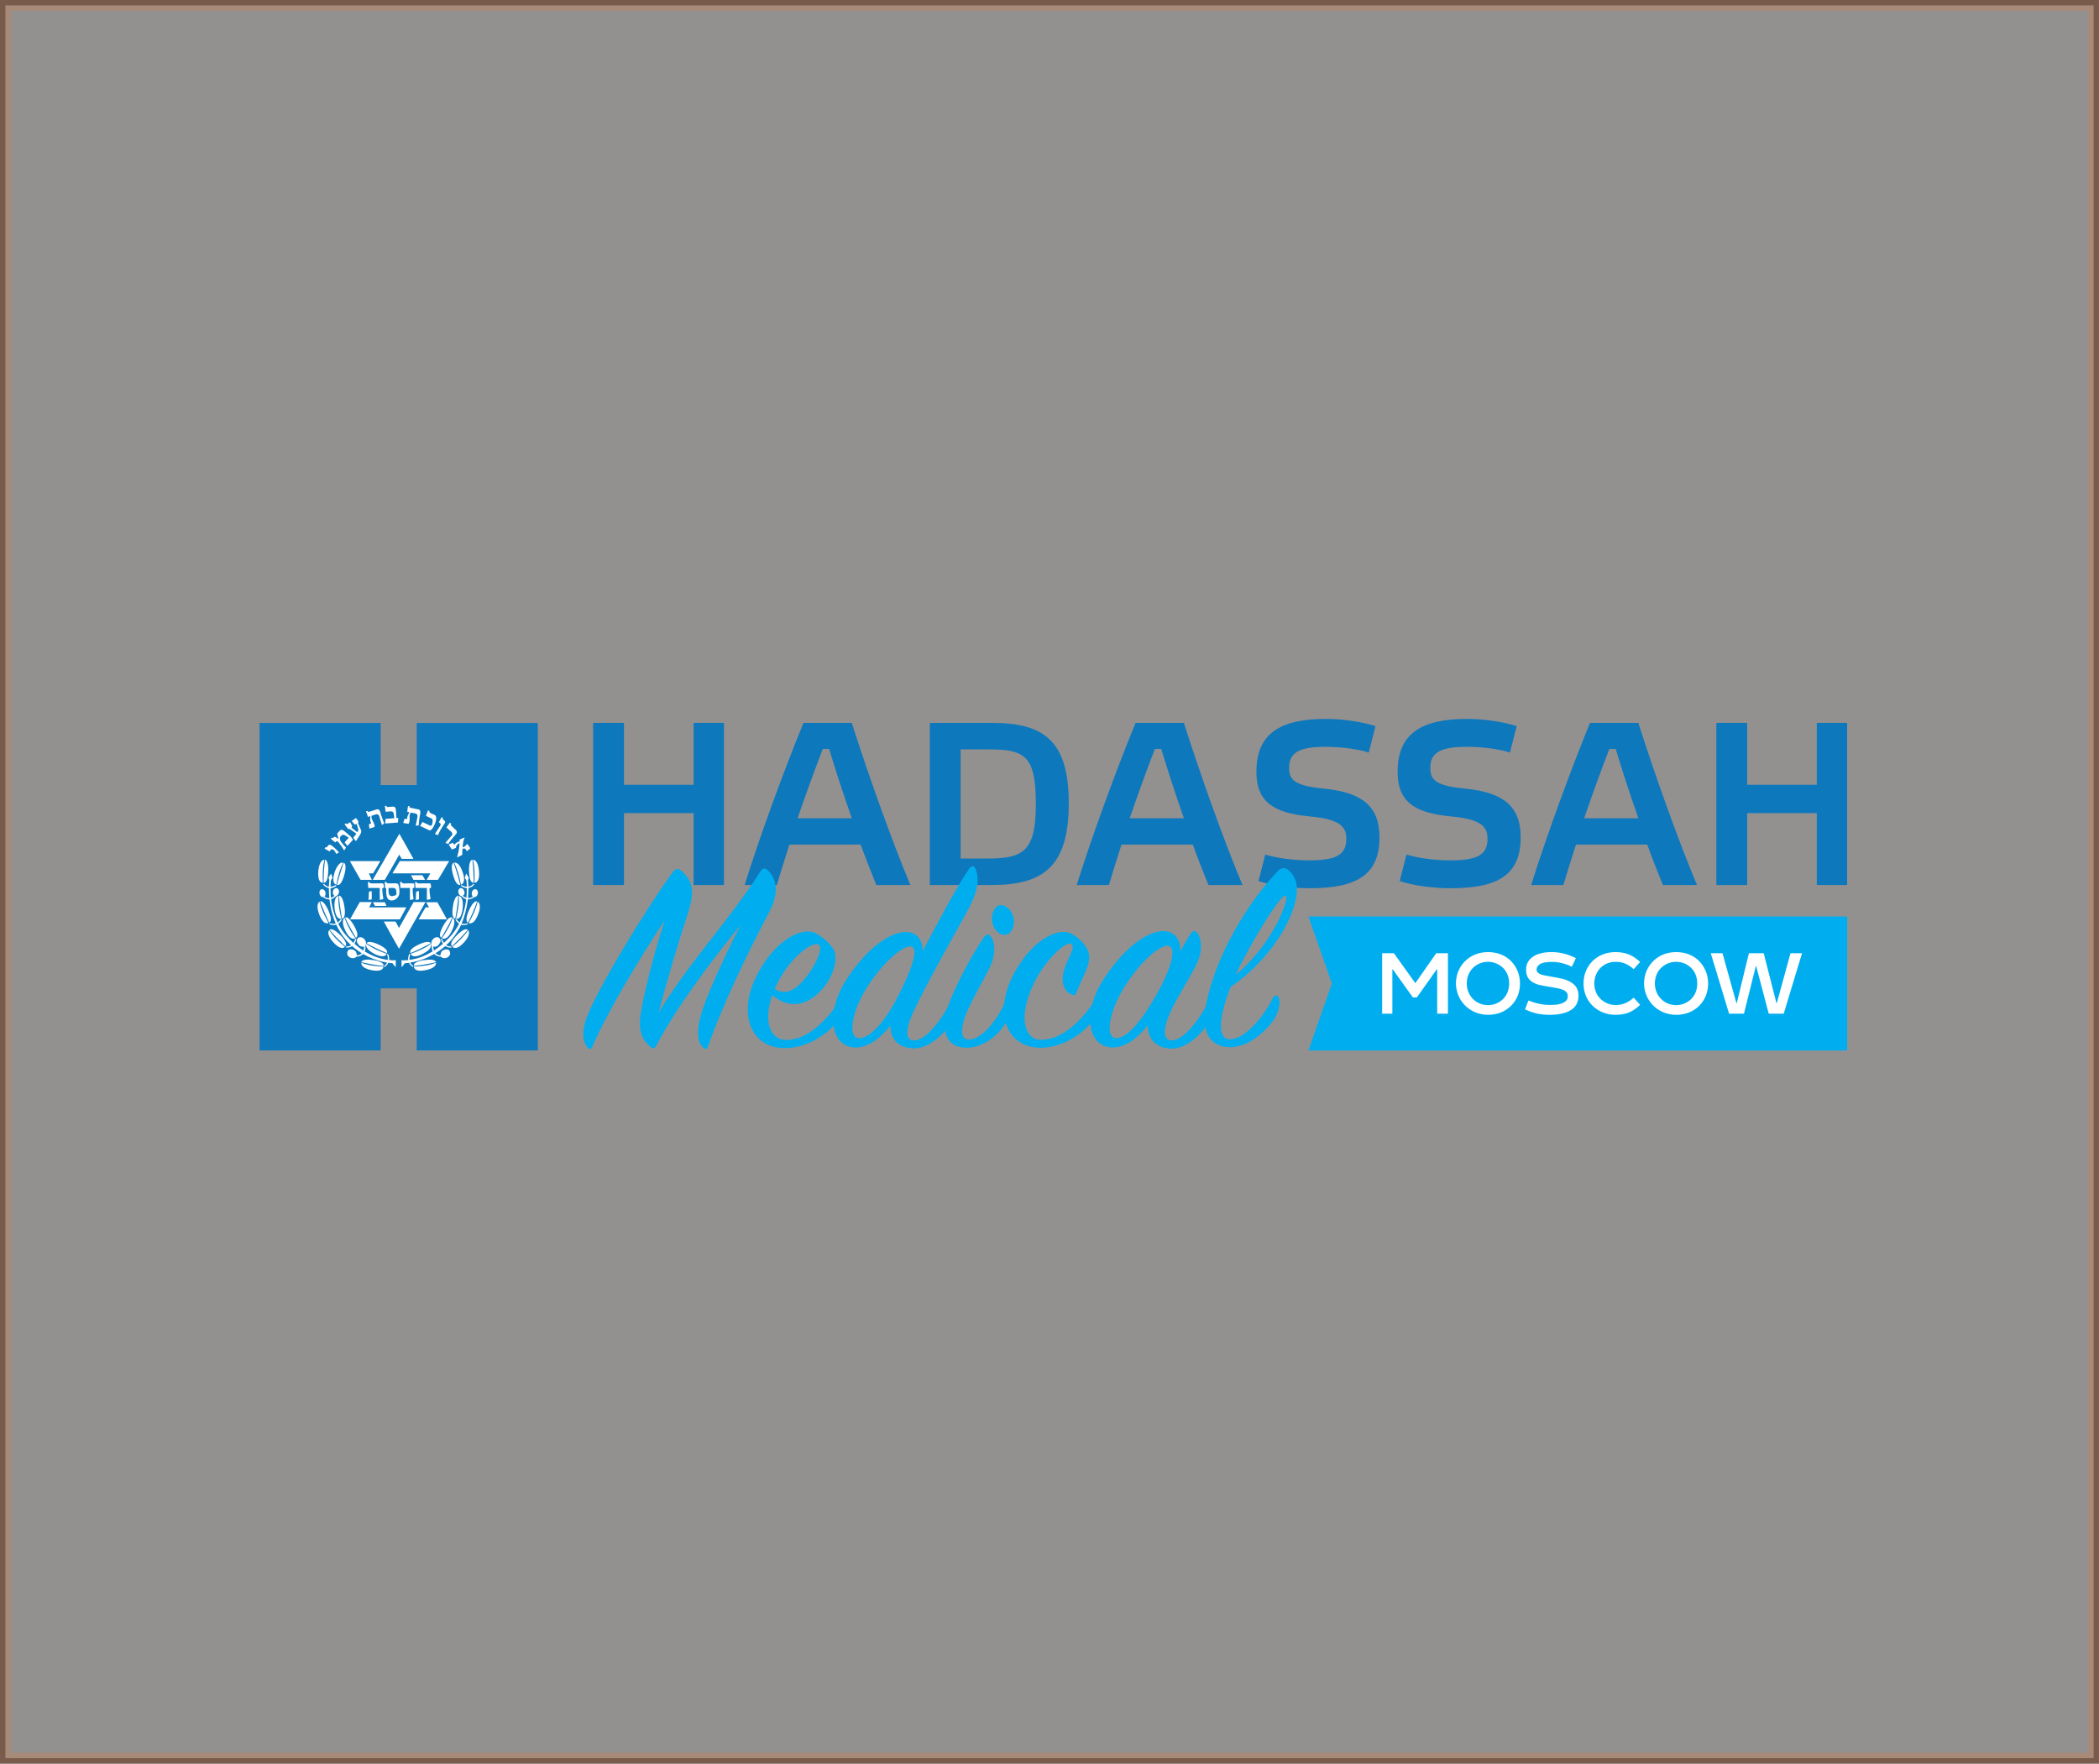 <svg xmlns="http://www.w3.org/2000/svg" width="194" height="163" viewBox="0 0 194 163" fill="none"><rect x="0" y="0" width="194" height="163" fill="#333333" stroke="none"/><rect opacity="0.5" x="0.5" y="0.5" width="193" height="162" fill="#F5F1EE" stroke="#BE8563"></rect><path d="M57.672 81.799H54.823V66.812H57.672V72.533H64.105V66.812H66.911V81.799H64.105V75.154H57.672V81.799Z" fill="#0E78BC"></path><path d="M79.547 78.058H72.962C72.531 79.391 72.143 80.659 71.798 81.799H68.818C70.221 77.326 72.423 71.285 74.258 66.812H78.727C80.259 71.629 82.461 77.799 84.144 81.799H80.993C80.561 80.723 80.043 79.434 79.547 78.058ZM76.05 69.22C75.294 71.157 74.496 73.37 73.719 75.627H78.727C77.949 73.412 77.215 71.157 76.632 69.22H76.05Z" fill="#0E78BC"></path><path d="M91.678 66.812C96.45 66.812 98.781 68.426 98.781 74.251C98.781 80.057 96.45 81.799 91.678 81.799H85.938V66.812H91.678ZM91.399 69.263H88.787V79.347H91.399C94.723 79.347 95.737 78.51 95.737 74.273C95.737 69.866 94.723 69.263 91.399 69.263Z" fill="#0E78BC"></path><path d="M110.242 78.058H103.657C103.225 79.391 102.838 80.659 102.492 81.799H99.513C100.916 77.326 103.118 71.285 104.953 66.812H109.421C110.953 71.629 113.155 77.799 114.84 81.799H111.688C111.256 80.723 110.738 79.434 110.242 78.058ZM106.744 69.22C105.988 71.157 105.191 73.37 104.413 75.627H109.421C108.644 73.412 107.911 71.157 107.327 69.22H106.744Z" fill="#0E78BC"></path><path d="M126.507 69.562C125.664 69.261 124.045 69.025 122.534 69.025C120.138 69.025 119.146 69.52 119.146 70.981C119.146 72.122 119.707 72.638 122.448 72.895C125.944 73.261 127.499 74.551 127.499 77.389C127.499 80.915 125.34 82.097 121.002 82.097C119.339 82.097 117.526 81.84 116.317 81.431L116.944 78.981C117.893 79.281 119.49 79.518 120.959 79.518C123.355 79.518 124.433 79.088 124.433 77.539C124.433 76.421 123.894 75.711 121.002 75.454C117.677 75.131 116.123 74.099 116.123 71.326C116.123 67.799 118.325 66.445 122.534 66.445C124.175 66.445 125.944 66.725 127.132 67.112L126.507 69.562Z" fill="#0E78BC"></path><path d="M139.556 69.562C138.713 69.261 137.095 69.025 135.583 69.025C133.187 69.025 132.195 69.52 132.195 70.981C132.195 72.122 132.756 72.638 135.497 72.895C138.995 73.261 140.548 74.551 140.548 77.389C140.548 80.915 138.391 82.097 134.051 82.097C132.39 82.097 130.577 81.84 129.367 81.431L129.993 78.981C130.942 79.281 132.541 79.518 134.008 79.518C136.404 79.518 137.484 79.088 137.484 77.539C137.484 76.421 136.943 75.711 134.051 75.454C130.727 75.131 129.174 74.099 129.174 71.326C129.174 67.799 131.374 66.445 135.583 66.445C137.224 66.445 138.995 66.725 140.181 67.112L139.556 69.562Z" fill="#0E78BC"></path><path d="M152.246 78.058H145.661C145.229 79.391 144.842 80.659 144.496 81.799H141.517C142.92 77.326 145.122 71.285 146.956 66.812H151.425C152.957 71.629 155.159 77.799 156.844 81.799H153.692C153.26 80.723 152.742 79.434 152.246 78.058ZM148.748 69.22C147.992 71.157 147.195 73.37 146.417 75.627H151.425C150.648 73.412 149.915 71.157 149.331 69.22H148.748Z" fill="#0E78BC"></path><path d="M161.485 81.799H158.635V66.812H161.485V72.533H167.916V66.812H170.722V81.799H167.916V75.154H161.485V81.799Z" fill="#0E78BC"></path><path d="M120.93 84.705L123.097 90.9L120.93 97.094H170.724V84.705H120.93Z" fill="#00AEEF"></path><path d="M38.515 66.819V72.558H35.184V66.819H23.989V97.088H35.184V91.351H38.515V97.088H49.709V66.819H38.515Z" fill="#0E78BC"></path><path d="M44.27 80.496C44.231 80.095 44.135 79.743 43.952 79.566C43.893 79.512 43.798 79.461 43.716 79.461C43.71 79.461 43.71 79.481 43.716 79.482C43.874 80.07 43.882 80.889 43.849 81.6C44.27 81.547 44.318 81.002 44.27 80.496ZM43.777 81.6C43.777 80.923 43.749 80.196 43.674 79.573C43.672 79.533 43.676 79.469 43.64 79.461C43.587 79.474 43.529 79.532 43.499 79.573C43.384 79.753 43.347 80.089 43.349 80.387C43.351 80.754 43.39 81.176 43.514 81.415C43.572 81.516 43.663 81.603 43.777 81.6ZM43.451 78.39C43.451 78.326 43.365 78.251 43.326 78.195C43.278 78.124 43.245 78.063 43.203 78.001C43.049 78.091 42.967 78.296 42.762 78.307C42.776 77.958 42.831 77.65 42.949 77.406H42.935C42.785 77.472 42.629 77.533 42.477 77.599V77.778C42.24 77.803 42.118 77.948 41.978 78.075C41.938 78.014 41.893 77.956 41.855 77.889C41.724 77.945 41.602 78.006 41.471 78.06C41.56 78.223 41.674 78.359 41.77 78.515C41.902 78.469 42.019 78.406 42.152 78.36C42.128 78.264 42.165 78.21 42.218 78.136C42.283 78.044 42.366 77.954 42.477 77.935C42.456 78.427 42.35 78.836 42.247 79.246C42.411 79.174 42.563 79.088 42.725 79.013C42.714 78.825 42.723 78.602 42.755 78.433C42.839 78.439 42.904 78.424 42.987 78.426C43.049 78.503 43.096 78.596 43.158 78.671C43.209 78.629 43.251 78.589 43.312 78.538C43.36 78.498 43.451 78.457 43.451 78.39ZM42.087 77.167C42.15 77.096 42.206 77.046 42.218 76.943C42.235 76.755 42.121 76.701 42.03 76.615C41.943 76.536 41.873 76.46 41.784 76.377C41.696 76.297 41.622 76.247 41.696 76.133C41.649 76.109 41.632 76.058 41.578 76.041C41.481 76.193 41.362 76.325 41.26 76.475C41.34 76.534 41.421 76.623 41.508 76.704C41.608 76.798 41.734 76.875 41.784 76.982C41.864 77.159 41.714 77.267 41.632 77.36C41.471 77.539 41.314 77.734 41.172 77.897C41.259 77.933 41.339 77.971 41.421 78.011C41.608 77.709 41.857 77.427 42.087 77.167ZM41.13 76.035C41.143 75.99 41.145 75.934 41.13 75.9C41.085 75.801 40.847 75.787 40.942 75.603C40.897 75.582 40.867 75.543 40.819 75.529C40.733 75.685 40.639 75.835 40.556 75.998C40.658 76.069 40.773 76.133 40.71 76.287C40.684 76.353 40.622 76.412 40.579 76.481C40.454 76.676 40.305 76.908 40.195 77.078C40.293 77.112 40.381 77.159 40.483 77.188C40.599 76.878 40.783 76.575 40.957 76.308C41.017 76.216 41.102 76.125 41.13 76.035ZM40.123 76.302C40.229 76.079 40.392 75.7 40.275 75.415C40.239 75.328 40.083 75.287 39.975 75.236C39.938 75.217 39.879 75.189 39.825 75.163C39.724 75.114 39.66 75.084 39.688 74.955C39.64 74.939 39.606 74.911 39.557 74.896C39.497 75.069 39.428 75.234 39.369 75.407C39.516 75.481 39.646 75.537 39.796 75.608C39.841 75.631 39.909 75.656 39.934 75.684C40.024 75.782 39.984 76.086 39.927 76.214C39.901 76.267 39.858 76.325 39.802 76.325C39.753 76.326 39.671 76.272 39.615 76.244C39.416 76.147 39.234 76.061 39.049 75.975C38.973 76.092 38.895 76.209 38.825 76.333C39.127 76.476 39.423 76.623 39.732 76.765C39.913 76.691 40.023 76.511 40.123 76.302ZM38.803 75.387C38.817 75.285 38.847 75.186 38.854 75.095C38.864 74.974 38.803 74.865 38.737 74.827C38.687 74.8 38.599 74.797 38.527 74.782C38.364 74.751 38.263 74.725 38.108 74.693C37.967 74.665 37.841 74.68 37.844 74.513C37.799 74.512 37.763 74.494 37.718 74.492C37.674 74.657 37.666 74.853 37.643 75.036C37.713 75.051 37.788 75.059 37.851 75.082C37.751 75.257 37.63 75.413 37.628 75.692C37.551 75.687 37.467 75.689 37.395 75.677C37.358 75.809 37.302 75.921 37.267 76.058C37.431 76.081 37.578 76.124 37.746 76.147C37.863 76.028 37.869 75.771 37.859 75.535C37.859 75.481 37.849 75.43 37.851 75.379C37.863 75.301 37.896 75.234 37.925 75.183C37.946 75.155 37.97 75.124 37.99 75.103C38.232 75.179 38.584 75.127 38.592 75.423C38.594 75.486 38.569 75.573 38.555 75.646C38.513 75.871 38.458 76.101 38.426 76.318C38.513 76.305 38.599 76.292 38.694 76.287C38.708 75.982 38.758 75.665 38.803 75.387ZM38.214 79.38C37.799 78.617 37.345 77.831 36.911 77.063C36.092 78.482 35.269 79.893 34.452 81.318H35.569C35.995 80.6 36.407 79.853 36.817 79.133C36.843 79.087 36.87 79.032 36.911 78.991C36.954 79.095 37.021 79.194 37.071 79.283C37.088 79.317 37.093 79.36 37.128 79.38H38.214ZM36.787 76.018C36.789 75.871 36.808 75.741 36.808 75.595C36.756 75.598 36.679 75.613 36.635 75.603C36.628 75.445 36.617 75.265 36.605 75.087C36.594 74.916 36.599 74.739 36.521 74.634C36.433 74.523 36.291 74.555 36.097 74.566C35.99 74.573 35.874 74.603 35.803 74.588C35.738 74.578 35.734 74.509 35.7 74.477C35.647 74.474 35.614 74.482 35.569 74.484C35.591 74.669 35.618 74.848 35.642 75.028C35.738 75.026 35.833 75.013 35.925 75.005C36.012 75 36.136 74.977 36.214 74.992C36.436 75.031 36.398 75.4 36.447 75.624C36.173 75.642 35.901 75.659 35.635 75.684C35.618 75.822 35.614 75.972 35.599 76.109C35.995 76.081 36.398 76.058 36.787 76.018ZM35.302 76.249C35.368 76.191 35.457 76.158 35.511 76.086C35.379 75.801 35.288 75.504 35.184 75.192C35.154 75.099 35.127 74.963 35.077 74.896C35.032 74.832 34.925 74.781 34.858 74.797C34.694 74.84 34.458 74.919 34.271 74.977C34.205 75 34.119 75.043 34.067 75.036C34.014 75.031 33.993 74.98 33.951 74.949C33.908 74.957 33.875 74.975 33.83 74.983C33.88 75.165 33.96 75.32 34.009 75.499C34.086 75.486 34.168 75.441 34.23 75.438C34.196 75.677 34.208 75.947 34.314 76.086C34.274 76.097 34.243 76.122 34.206 76.138C34.168 76.158 34.123 76.162 34.097 76.198C34.108 76.33 34.132 76.443 34.14 76.578C34.224 76.569 34.307 76.528 34.387 76.504C34.469 76.48 34.561 76.472 34.62 76.412C34.65 76.26 34.587 76.138 34.532 76.026C34.443 75.835 34.297 75.69 34.344 75.392C34.415 75.38 34.486 75.351 34.564 75.326C34.636 75.303 34.718 75.267 34.788 75.259C35.022 75.234 35.055 75.44 35.105 75.608C35.167 75.819 35.23 76.068 35.302 76.249ZM33.177 77.309C33.252 77.195 33.407 76.986 33.387 76.801C33.379 76.745 33.344 76.667 33.319 76.608C33.245 76.419 33.155 76.246 33.081 76.063C33.093 76.018 33.134 75.995 33.134 75.952C33.129 75.931 33.099 75.89 33.081 75.862C33.056 75.824 33.041 75.799 33.025 75.774C33.007 75.748 32.914 75.596 32.873 75.624C32.748 75.708 32.613 75.801 32.502 75.886C32.542 75.923 32.587 75.982 32.643 76.041C32.672 76.078 32.748 76.19 32.787 76.198C32.84 76.209 32.89 76.162 32.959 76.162C32.985 76.231 33.017 76.318 33.047 76.412C33.075 76.504 33.119 76.61 33.119 76.689C33.118 76.775 33.067 76.854 33.017 76.915C32.925 76.847 32.84 76.77 32.749 76.697C32.66 76.628 32.557 76.567 32.481 76.483C32.51 76.437 32.539 76.392 32.559 76.341C32.532 76.285 32.496 76.236 32.459 76.168C32.428 76.114 32.404 76.018 32.342 76.01C32.254 76.003 32.162 76.167 32.06 76.162C32.022 76.158 31.998 76.13 31.959 76.102C31.922 76.13 31.887 76.153 31.849 76.176C31.951 76.333 32.065 76.481 32.183 76.623C32.214 76.608 32.272 76.62 32.307 76.608C32.517 76.755 32.731 76.898 32.937 77.048C32.854 77.183 32.75 77.297 32.656 77.421C32.74 77.526 32.804 77.65 32.9 77.742C32.997 77.602 33.075 77.464 33.177 77.309ZM32.03 76.989C31.898 76.875 31.782 76.755 31.625 76.704C31.498 76.664 31.397 76.78 31.328 76.854C31.265 76.921 31.203 76.996 31.16 77.055C31.199 77.213 31.264 77.389 31.277 77.548C31.222 77.516 31.174 77.475 31.117 77.436C31.068 77.397 31.005 77.337 30.944 77.338C30.849 77.343 30.786 77.523 30.669 77.412C30.646 77.457 30.601 77.478 30.581 77.526C30.709 77.643 30.854 77.745 30.988 77.861C31.051 77.829 31.064 77.754 31.139 77.749C31.217 77.742 31.238 77.793 31.283 77.846C31.468 78.065 31.683 78.378 31.814 78.606C31.863 78.515 31.922 78.434 31.981 78.35C31.887 78.25 31.792 78.139 31.697 78.024C31.605 77.91 31.486 77.795 31.445 77.658C31.415 77.574 31.402 77.434 31.445 77.351C31.457 77.328 31.491 77.3 31.524 77.264C31.586 77.192 31.619 77.141 31.757 77.159C31.86 77.174 32.026 77.29 32.12 77.351C32.155 77.379 32.224 77.416 32.224 77.436C32.227 77.444 32.153 77.516 32.133 77.539C32.03 77.655 31.938 77.75 31.856 77.861C31.936 77.971 32.034 78.065 32.112 78.18C32.297 77.999 32.461 77.793 32.633 77.599C32.555 77.526 32.486 77.391 32.4 77.3C32.378 77.276 32.342 77.254 32.307 77.228C32.214 77.147 32.12 77.063 32.03 76.989ZM30.734 78.21C30.656 78.156 30.567 78.08 30.482 78.075C30.258 78.062 30.303 78.391 30.073 78.307C30.056 78.355 30.019 78.383 30.002 78.433C30.158 78.518 30.308 78.611 30.465 78.695C30.505 78.642 30.538 78.586 30.573 78.53C30.633 78.493 30.715 78.493 30.768 78.515C30.914 78.578 31.016 78.787 31.075 78.925C31.153 78.869 31.256 78.84 31.328 78.777C31.16 78.612 30.945 78.36 30.734 78.21ZM29.958 79.573C29.966 79.538 29.992 79.481 29.964 79.461C29.902 79.469 29.85 79.486 29.797 79.522C29.515 79.721 29.382 80.389 29.415 80.937C29.433 81.264 29.549 81.579 29.85 81.6C29.799 80.905 29.827 80.128 29.958 79.573ZM29.536 83.337C29.277 83.497 29.331 83.96 29.423 84.268C29.461 84.401 29.508 84.541 29.566 84.67C29.671 84.906 29.827 85.176 30.03 85.288C30.122 85.339 30.288 85.364 30.37 85.303C30.037 84.705 29.718 84.095 29.543 83.337H29.536ZM30.421 85.975C30.239 86.206 30.424 86.567 30.538 86.74C30.698 86.989 30.911 87.226 31.139 87.406C31.328 87.547 31.663 87.735 31.88 87.51C31.759 87.378 31.61 87.284 31.48 87.167C31.087 86.812 30.725 86.43 30.436 85.975H30.421ZM31.931 87.448C32.087 87.254 31.905 86.975 31.785 86.808C31.593 86.547 31.346 86.305 31.096 86.115C30.94 85.997 30.698 85.819 30.465 85.913C30.471 85.959 30.509 85.993 30.538 86.026C30.853 86.399 31.197 86.756 31.545 87.083C31.675 87.206 31.785 87.347 31.931 87.448ZM29.61 83.299C29.6 83.302 29.594 83.311 29.599 83.319C29.652 83.493 29.723 83.66 29.792 83.828C29.972 84.281 30.17 84.738 30.37 85.153C30.389 85.193 30.403 85.239 30.436 85.265C30.684 85.13 30.558 84.703 30.472 84.461C30.356 84.135 30.234 83.853 30.044 83.597C29.963 83.485 29.826 83.322 29.696 83.299C29.668 83.294 29.629 83.302 29.61 83.299ZM30.246 81.221C30.3 81.038 30.322 80.815 30.336 80.588C30.346 80.38 30.346 80.138 30.306 79.916C30.273 79.728 30.192 79.474 30.037 79.461C30.029 79.462 30.03 79.474 30.03 79.482C29.966 80.059 29.915 80.715 29.915 81.34C29.915 81.44 29.902 81.532 29.921 81.6C30.116 81.588 30.196 81.402 30.246 81.221ZM32.545 87.442C32.818 87.686 33.123 87.9 33.435 88.106C33.325 88.213 33.177 88.286 32.982 88.306C32.968 88.118 32.927 87.968 32.8 87.867C32.678 87.765 32.408 87.686 32.241 87.783C32.133 87.846 32.065 88.04 32.095 88.195C32.163 88.525 32.688 88.701 32.944 88.424C33.228 88.416 33.412 88.309 33.569 88.174C34.196 88.546 34.929 88.815 35.772 88.97C35.732 89.057 35.679 89.138 35.605 89.2C35.576 89.227 35.532 89.235 35.511 89.265C35.493 89.293 35.483 89.335 35.49 89.37C35.54 89.378 35.583 89.345 35.62 89.317C35.74 89.235 35.829 89.113 35.895 88.984C36.015 89.001 36.134 89.019 36.264 89.021C36.375 89.131 36.438 89.286 36.571 89.37C36.582 89.169 36.582 88.956 36.584 88.747C36.387 88.767 36.155 88.762 35.968 88.731C35.977 88.577 35.958 88.437 35.925 88.32C35.905 88.258 35.887 88.18 35.838 88.151C35.74 88.22 35.818 88.325 35.838 88.456C35.848 88.545 35.848 88.635 35.838 88.722C34.995 88.595 34.314 88.309 33.715 87.935C33.77 87.786 33.787 87.603 33.784 87.398C33.807 87.352 33.824 87.318 33.827 87.271C33.87 86.921 33.597 86.649 33.344 86.623C33.237 86.61 33.155 86.638 33.096 86.689C32.965 86.801 32.947 87.01 33.04 87.167C33.081 87.238 33.195 87.378 33.248 87.421C33.346 87.493 33.543 87.516 33.662 87.5C33.643 87.625 33.629 87.753 33.583 87.851C33.283 87.666 33.011 87.454 32.757 87.226C32.84 87.097 32.925 86.938 32.923 86.75C32.874 86.746 32.854 86.776 32.821 86.793C32.783 86.93 32.736 87.053 32.656 87.144C32.11 86.635 31.61 86.079 31.264 85.371C31.375 85.3 31.471 85.194 31.545 85.085C31.567 85.054 31.609 85.01 31.597 84.962C31.48 84.93 31.441 85.049 31.387 85.108C31.329 85.173 31.265 85.209 31.205 85.26C30.911 84.635 30.698 83.932 30.601 83.105C30.797 83.052 30.932 82.938 31.061 82.814C31.227 82.763 31.337 82.599 31.334 82.398C31.334 82.239 31.238 82.086 31.082 82.084C30.829 82.083 30.681 82.454 30.805 82.679C30.815 82.696 30.914 82.796 30.914 82.8C30.914 82.808 30.863 82.839 30.842 82.851C30.758 82.908 30.676 82.951 30.588 82.979C30.558 82.697 30.546 82.396 30.546 82.084C30.725 82.076 30.871 82.01 30.988 81.943C31.027 81.92 31.086 81.905 31.096 81.854C31.016 81.768 30.924 81.859 30.842 81.891C30.748 81.93 30.651 81.949 30.552 81.949C30.548 81.74 30.573 81.555 30.588 81.363C30.638 81.283 30.69 81.211 30.734 81.124C30.682 81.002 30.656 80.857 30.601 80.738C30.52 80.858 30.436 80.982 30.365 81.115C30.375 81.194 30.431 81.27 30.436 81.363C30.438 81.427 30.421 81.509 30.414 81.585C30.406 81.712 30.406 81.832 30.394 81.949C30.27 81.941 30.196 81.891 30.118 81.837C30.075 81.813 30.045 81.781 30.009 81.748C29.968 81.719 29.923 81.689 29.863 81.714C29.871 81.768 29.915 81.809 29.951 81.846C30.066 81.962 30.216 82.037 30.399 82.076C30.394 82.407 30.416 82.707 30.436 83.007C30.232 83.017 30.102 82.95 29.988 82.869C30.199 82.663 30.069 82.178 29.767 82.182C29.476 82.185 29.458 82.655 29.655 82.836C29.711 82.89 29.792 82.928 29.885 82.912C30.006 83.058 30.216 83.11 30.451 83.134C30.548 83.971 30.75 84.7 31.023 85.356C30.944 85.379 30.882 85.395 30.797 85.392C30.659 85.39 30.507 85.291 30.421 85.371C30.449 85.423 30.526 85.446 30.596 85.468C30.748 85.512 30.937 85.516 31.075 85.46C31.337 86.025 31.664 86.517 32.044 86.951C32.176 87.096 32.32 87.219 32.451 87.366C32.338 87.43 32.214 87.481 32.03 87.47C32.004 87.498 31.958 87.505 31.951 87.552C32.162 87.63 32.402 87.529 32.545 87.442ZM33.394 88.984C33.386 88.984 33.387 88.995 33.387 89.006C33.401 89.191 33.5 89.306 33.631 89.4C33.898 89.591 34.496 89.749 34.939 89.715C35.189 89.697 35.419 89.581 35.439 89.341C34.673 89.311 33.971 89.21 33.394 88.984ZM35.446 89.265C35.475 89.171 35.394 89.07 35.33 89.014C35.121 88.835 34.684 88.756 34.314 88.716C34.172 88.699 34.021 88.676 33.902 88.694C33.703 88.718 33.45 88.736 33.394 88.93C34.011 89.067 34.712 89.209 35.386 89.276C35.401 89.276 35.435 89.288 35.446 89.265ZM35.475 85.176C35.937 86.02 36.402 86.857 36.877 87.686C37.28 86.974 37.689 86.246 38.101 85.527C38.495 84.833 38.907 84.126 39.287 83.433C39.299 83.416 39.337 83.38 39.31 83.373H38.23C37.767 84.163 37.333 84.975 36.877 85.766C36.776 85.563 36.67 85.371 36.562 85.176H35.475ZM41.987 79.725C41.977 79.721 41.962 79.743 41.978 79.744C42.279 80.324 42.468 81.02 42.601 81.77C42.805 81.719 42.893 81.501 42.893 81.264C42.893 80.987 42.8 80.723 42.705 80.468C42.605 80.211 42.495 79.987 42.332 79.85C42.242 79.771 42.128 79.713 41.987 79.725ZM41.905 79.744C41.77 79.825 41.747 80.043 41.76 80.273C41.774 80.504 41.84 80.758 41.912 80.997C41.987 81.236 42.082 81.463 42.182 81.6C42.257 81.705 42.398 81.836 42.538 81.786C42.366 81.069 42.162 80.389 41.919 79.744H41.905ZM41.784 85.98C41.946 85.651 42.136 85.105 41.855 84.835H41.842C41.842 84.828 41.84 84.825 41.834 84.827C41.605 85.557 41.235 86.14 40.847 86.712C41.035 86.834 41.253 86.715 41.377 86.6C41.539 86.448 41.656 86.239 41.784 85.98ZM42.405 82.821C42.452 83.602 42.294 84.293 42.146 84.922C42.326 84.947 42.456 84.847 42.538 84.729C42.692 84.509 42.783 84.031 42.781 83.619C42.781 83.245 42.685 82.874 42.413 82.8C42.405 82.801 42.405 82.813 42.405 82.821ZM42.078 84.909C42.204 84.238 42.316 83.516 42.356 82.785C42.35 82.785 42.346 82.78 42.343 82.777C42.173 82.809 42.065 83.016 42.001 83.187C41.929 83.37 41.895 83.566 41.862 83.775C41.828 83.983 41.798 84.23 41.82 84.446C41.838 84.662 41.893 84.873 42.078 84.909ZM41.674 84.78C41.532 84.802 41.392 84.95 41.297 85.066C41.11 85.288 40.942 85.586 40.819 85.86C40.718 86.079 40.55 86.496 40.783 86.674C40.843 86.613 40.88 86.534 40.919 86.458C41.228 85.919 41.537 85.384 41.792 84.797C41.754 84.779 41.724 84.776 41.674 84.78ZM36.354 80.58C36.322 80.627 36.289 80.675 36.281 80.72H39.774C39.684 80.898 39.568 81.084 39.477 81.249C39.466 81.27 39.429 81.308 39.457 81.318H40.483C40.793 80.827 41.087 80.293 41.383 79.797C41.416 79.743 41.458 79.69 41.487 79.641C41.491 79.636 41.515 79.597 41.494 79.588H36.954C36.753 79.906 36.541 80.262 36.354 80.58ZM35.7 81.519H35.555C35.557 81.682 35.583 81.888 35.589 82.068C35.623 82.08 35.664 82.083 35.693 82.101C35.679 82.566 35.7 82.956 35.918 83.142C36.051 83.256 36.283 83.246 36.461 83.172C36.661 83.088 36.86 82.88 36.904 82.614C36.936 82.406 36.913 82.104 36.867 81.921C36.85 81.854 36.835 81.775 36.801 81.727C36.718 81.603 36.45 81.644 36.223 81.644C36.064 81.644 35.8 81.676 35.734 81.592C35.722 81.574 35.724 81.539 35.7 81.519ZM35.91 82.093C35.909 82.08 35.909 82.071 35.918 82.068C36.126 82.093 36.346 82.028 36.483 82.099C36.656 82.188 36.628 82.414 36.65 82.658C36.601 82.717 36.531 82.767 36.438 82.791C36.35 82.816 36.23 82.839 36.135 82.814C35.889 82.754 35.904 82.419 35.91 82.093ZM35.569 83.388H34.466C34.527 83.508 34.59 83.617 34.656 83.731H35.714C35.675 83.607 35.618 83.505 35.569 83.388ZM34.815 81.644C34.627 81.644 34.231 81.686 34.162 81.592C34.146 81.57 34.153 81.532 34.126 81.519H34.009C33.999 81.694 34.038 81.882 34.038 82.068C34.388 82.075 34.759 82.06 35.1 82.076C35.101 82.442 35.089 82.828 35.105 83.18C35.209 83.147 35.32 83.123 35.431 83.098C35.379 82.791 35.333 82.472 35.33 82.114C35.379 82.078 35.455 82.068 35.49 82.017C35.45 81.916 35.483 81.71 35.401 81.658C35.355 81.63 35.221 81.644 35.119 81.644H34.815ZM35.148 79.588H32.342C32.342 79.597 32.346 79.604 32.35 79.612C32.633 80.11 32.925 80.619 33.205 81.107C33.245 81.178 33.276 81.259 33.336 81.318H34.365C34.282 81.117 34.168 80.909 34.097 80.72H34.481C34.709 80.347 34.936 79.975 35.148 79.588ZM34.062 83.18C34.168 83.171 34.254 83.134 34.358 83.119C34.355 82.864 34.367 82.589 34.35 82.346C34.271 82.374 34.175 82.391 34.097 82.421C34.09 82.678 34.072 82.928 34.062 83.18ZM38.222 81.318H39.281C39.256 81.252 39.213 81.181 39.165 81.101C39.142 81.063 39.056 80.905 39.019 80.893C38.966 80.875 38.842 80.893 38.766 80.893C38.524 80.893 38.179 80.886 37.99 80.898C38.048 81.002 38.112 81.121 38.164 81.221C38.184 81.252 38.19 81.297 38.222 81.318ZM38.723 84.915C38.712 84.934 38.673 84.965 38.702 84.973H41.306C41.038 84.472 40.743 83.975 40.478 83.485C40.459 83.454 40.454 83.411 40.42 83.388H39.391C39.454 83.51 39.529 83.638 39.593 83.755C39.612 83.788 39.643 83.825 39.643 83.866H39.332C39.127 84.204 38.913 84.571 38.723 84.915ZM39.825 87.233C39.291 87.63 38.655 87.923 37.955 88.151C38.134 88.586 38.768 88.317 39.079 88.157C39.289 88.048 39.529 87.9 39.666 87.748C39.77 87.628 39.893 87.43 39.838 87.233H39.825ZM37.925 88.09C38.508 87.867 39.07 87.575 39.593 87.299C39.668 87.259 39.753 87.231 39.81 87.167C39.747 87.068 39.589 87.05 39.447 87.061C39.181 87.083 38.903 87.206 38.644 87.33C38.417 87.439 38.154 87.582 38.012 87.753C37.941 87.843 37.874 87.971 37.925 88.09ZM38.716 82.346C38.634 82.371 38.552 82.396 38.464 82.412C38.458 82.671 38.425 82.938 38.432 83.187C38.524 83.159 38.624 83.139 38.723 83.119C38.718 82.864 38.733 82.589 38.716 82.346ZM38.404 82.068C38.751 82.075 39.12 82.06 39.457 82.076V83.172C39.557 83.164 39.682 83.118 39.796 83.098C39.738 82.791 39.694 82.472 39.694 82.107C39.749 82.08 39.815 82.061 39.855 82.017C39.841 81.961 39.834 81.905 39.825 81.846C39.816 81.791 39.822 81.72 39.788 81.682C39.753 81.635 39.621 81.644 39.516 81.644H39.201C39.009 81.644 38.602 81.691 38.527 81.592C38.508 81.569 38.516 81.537 38.491 81.519H38.366C38.369 81.682 38.395 81.885 38.404 82.068ZM38.222 83.113C38.174 82.796 38.137 82.472 38.137 82.107C38.192 82.083 38.25 82.058 38.303 82.032C38.275 81.901 38.336 81.733 38.252 81.666C38.21 81.635 38.101 81.644 38.005 81.644H37.729C37.533 81.644 37.294 81.679 37.199 81.63C37.174 81.618 37.171 81.598 37.156 81.575C37.146 81.557 37.141 81.535 37.12 81.519C37.071 81.522 37.003 81.509 36.968 81.527C36.989 81.702 37.001 81.888 37.012 82.068H37.889V83.187C38.005 83.169 38.114 83.139 38.222 83.113ZM32.371 84.973H36.954C37.146 84.639 37.345 84.27 37.52 83.924C37.529 83.911 37.572 83.874 37.542 83.866H34.119C34.193 83.693 34.289 83.544 34.365 83.373H33.255C33.171 83.507 33.096 83.648 33.017 83.79C32.944 83.922 32.864 84.054 32.792 84.186C32.656 84.433 32.504 84.693 32.378 84.93C32.375 84.937 32.35 84.967 32.371 84.973ZM33.88 87.18C34.478 87.516 35.1 87.823 35.765 88.09C35.806 88.024 35.781 87.912 35.742 87.843C35.685 87.737 35.565 87.638 35.452 87.562C35.23 87.406 34.949 87.267 34.691 87.172C34.551 87.121 34.392 87.073 34.23 87.061C34.062 87.05 33.933 87.073 33.88 87.18ZM35.734 88.151C35.037 87.921 34.4 87.63 33.867 87.233C33.842 87.254 33.837 87.289 33.836 87.337C33.834 87.534 33.97 87.689 34.084 87.799C34.282 87.994 34.577 88.169 34.852 88.274C35.146 88.396 35.634 88.484 35.734 88.151ZM31.907 84.797C31.903 84.797 31.898 84.797 31.899 84.803C32.16 85.377 32.469 85.932 32.769 86.45C32.816 86.526 32.845 86.613 32.908 86.674C33.017 86.611 33.04 86.473 33.025 86.326C33.011 86.158 32.937 86.002 32.873 85.855C32.747 85.57 32.587 85.305 32.4 85.079C32.302 84.965 32.194 84.838 32.06 84.797C32.007 84.78 31.922 84.769 31.907 84.797ZM31.849 84.827C31.614 84.998 31.688 85.446 31.792 85.72C31.895 85.997 32.048 86.292 32.218 86.494C32.356 86.658 32.59 86.849 32.845 86.717C32.813 86.635 32.754 86.574 32.704 86.506C32.367 86.002 32.065 85.476 31.863 84.843C31.863 84.837 31.863 84.832 31.856 84.835C31.856 84.828 31.856 84.825 31.849 84.827ZM31.349 82.777C31.342 82.782 31.334 82.786 31.334 82.8C31.349 82.984 31.357 83.175 31.379 83.358C31.429 83.843 31.515 84.337 31.589 84.789C31.593 84.827 31.591 84.881 31.625 84.909C31.814 84.858 31.856 84.64 31.872 84.433C31.887 84.205 31.86 83.956 31.827 83.76C31.796 83.556 31.75 83.358 31.682 83.18C31.619 83.002 31.536 82.831 31.364 82.777H31.349ZM31.283 83.373C31.273 83.207 31.281 83.009 31.283 82.859C31.283 82.846 31.299 82.796 31.264 82.8C31.185 82.821 31.102 82.894 31.061 82.956C30.808 83.33 30.892 84.36 31.16 84.738C31.238 84.843 31.39 84.954 31.545 84.922C31.539 84.843 31.515 84.766 31.493 84.685C31.4 84.28 31.313 83.843 31.283 83.373ZM31.089 81.77C31.227 81.017 31.415 80.313 31.72 79.73C31.511 79.698 31.382 79.817 31.277 79.947C31.102 80.153 30.982 80.428 30.901 80.705C30.795 81.056 30.705 81.677 31.089 81.77ZM31.763 79.766C31.688 79.911 31.65 80.085 31.597 80.25C31.437 80.746 31.271 81.264 31.153 81.786C31.245 81.824 31.355 81.766 31.415 81.714C31.576 81.567 31.683 81.29 31.771 81.02C31.863 80.731 31.945 80.436 31.936 80.133C31.934 79.982 31.911 79.818 31.785 79.744C31.761 79.748 31.768 79.757 31.763 79.766ZM37.107 88.747C37.11 88.953 37.113 89.159 37.12 89.362C37.156 89.368 37.188 89.329 37.208 89.304C37.234 89.276 37.255 89.24 37.28 89.207C37.312 89.164 37.388 89.037 37.433 89.021C37.452 89.014 37.496 89.017 37.529 89.014C37.628 89.003 37.707 88.998 37.803 88.984C37.858 89.121 37.963 89.235 38.071 89.312C38.108 89.337 38.15 89.382 38.2 89.37C38.222 89.251 38.117 89.23 38.056 89.169C37.993 89.108 37.95 89.044 37.917 88.962C38.776 88.825 39.494 88.538 40.129 88.174C40.282 88.311 40.47 88.421 40.755 88.424C41.017 88.726 41.628 88.493 41.602 88.083C41.598 88.016 41.57 87.889 41.5 87.821C41.352 87.679 41.011 87.76 40.877 87.88C40.773 87.978 40.731 88.119 40.702 88.306C40.511 88.279 40.356 88.213 40.254 88.096C40.584 87.91 40.867 87.673 41.159 87.442C41.292 87.537 41.524 87.62 41.738 87.562C41.742 87.501 41.688 87.5 41.661 87.47C41.476 87.477 41.345 87.434 41.239 87.359C41.81 86.84 42.267 86.203 42.623 85.46C42.826 85.54 43.133 85.499 43.269 85.384C43.218 85.296 43.15 85.347 43.059 85.371C42.924 85.405 42.779 85.4 42.667 85.347C42.952 84.7 43.137 83.955 43.248 83.128C43.499 83.119 43.685 83.04 43.819 82.912C44.136 82.95 44.285 82.43 44.07 82.241C44.042 82.211 43.983 82.182 43.921 82.182C43.62 82.18 43.496 82.655 43.702 82.874C43.586 82.943 43.447 83.032 43.256 83.001C43.279 82.704 43.298 82.396 43.298 82.068C43.481 82.04 43.642 81.956 43.749 81.846C43.781 81.813 43.827 81.765 43.827 81.714C43.71 81.682 43.655 81.788 43.582 81.837C43.499 81.891 43.422 81.939 43.298 81.949C43.286 81.809 43.286 81.682 43.277 81.555C43.269 81.486 43.256 81.41 43.261 81.348C43.269 81.27 43.334 81.176 43.326 81.107C43.324 81.082 43.291 81.054 43.269 81.02C43.209 80.923 43.142 80.797 43.087 80.738C43.063 80.799 43.045 80.867 43.023 80.944C43.002 81.008 42.961 81.081 42.963 81.132C42.967 81.162 43.007 81.213 43.03 81.249C43.056 81.293 43.093 81.329 43.104 81.369C43.127 81.457 43.125 81.559 43.13 81.651C43.137 81.748 43.135 81.849 43.145 81.959C43.041 81.943 42.943 81.93 42.848 81.891C42.768 81.859 42.667 81.76 42.594 81.86C42.655 81.93 42.743 81.972 42.834 82.01C42.929 82.048 43.034 82.073 43.145 82.093C43.149 82.404 43.136 82.704 43.104 82.979C42.978 82.931 42.862 82.877 42.776 82.791C42.826 82.755 42.867 82.717 42.893 82.674C43.053 82.37 42.705 81.9 42.449 82.152C42.249 82.35 42.408 82.795 42.638 82.814C42.755 82.95 42.909 83.042 43.087 83.113C42.992 83.935 42.785 84.64 42.487 85.25C42.428 85.22 42.381 85.181 42.326 85.125C42.26 85.058 42.206 84.915 42.087 84.968C42.156 85.153 42.304 85.258 42.428 85.384C42.07 86.081 41.584 86.649 41.028 87.144C40.996 87.088 40.945 87.015 40.91 86.928C40.88 86.84 40.871 86.733 40.768 86.756C40.771 86.939 40.861 87.097 40.935 87.233C40.674 87.452 40.408 87.669 40.108 87.851C40.071 87.747 40.04 87.633 40.036 87.493C40.2 87.516 40.359 87.49 40.464 87.406C40.52 87.358 40.558 87.284 40.608 87.218C40.677 87.126 40.755 87.008 40.71 86.868C40.658 86.707 40.523 86.598 40.34 86.623C40.108 86.653 39.881 86.886 39.861 87.172C39.855 87.28 39.894 87.34 39.904 87.406C39.921 87.508 39.908 87.603 39.921 87.696C39.932 87.781 39.957 87.856 39.975 87.941C39.372 88.299 38.685 88.612 37.851 88.716C37.828 88.54 37.869 88.368 37.912 88.238C37.888 88.212 37.897 88.151 37.844 88.151C37.751 88.286 37.713 88.52 37.724 88.739C37.523 88.751 37.304 88.772 37.107 88.747ZM38.245 89.276C38.86 89.212 39.501 89.113 40.065 88.984C40.144 88.966 40.232 88.962 40.303 88.918C40.186 88.696 39.858 88.683 39.557 88.701C39.281 88.718 38.993 88.756 38.745 88.835C38.524 88.905 38.232 89.004 38.245 89.276ZM40.295 88.984C39.721 89.21 39.019 89.311 38.252 89.341C38.256 89.471 38.354 89.581 38.447 89.632C38.731 89.787 39.181 89.711 39.52 89.625C39.751 89.565 39.974 89.476 40.114 89.357C40.215 89.276 40.308 89.139 40.311 88.991C40.303 88.991 40.301 88.986 40.295 88.984ZM41.703 87.226C41.693 87.313 41.71 87.399 41.76 87.448C41.84 87.407 41.893 87.33 41.958 87.271C42.152 87.086 42.344 86.903 42.528 86.712C42.743 86.489 42.963 86.255 43.158 86.026C43.187 85.993 43.227 85.949 43.224 85.913C42.983 85.829 42.765 85.985 42.601 86.106C42.469 86.208 42.356 86.311 42.247 86.42C42.14 86.526 42.025 86.646 41.928 86.771C41.836 86.888 41.719 87.068 41.703 87.226ZM41.813 87.493C41.87 87.609 42.062 87.64 42.211 87.597C42.359 87.557 42.493 87.465 42.608 87.366C42.823 87.19 43.053 86.936 43.197 86.689C43.312 86.486 43.418 86.191 43.285 85.98C43.277 85.98 43.275 85.977 43.269 85.975C42.867 86.567 42.366 87.056 41.813 87.493ZM43.261 85.265C43.572 84.645 43.86 84.004 44.097 83.306C43.968 83.282 43.874 83.35 43.798 83.418C43.71 83.497 43.632 83.612 43.56 83.731C43.425 83.95 43.291 84.238 43.203 84.5C43.123 84.743 43.028 85.165 43.261 85.265ZM43.318 85.303C43.462 85.4 43.681 85.291 43.784 85.199C43.93 85.066 44.059 84.823 44.161 84.573C44.266 84.317 44.367 84.042 44.348 83.755C44.338 83.556 44.268 83.401 44.146 83.337C43.971 84.098 43.655 84.706 43.318 85.303Z" fill="white"></path><path d="M128.83 88.101L130.812 90.868L132.744 88.101H133.826V93.691H132.832V89.592H132.792L130.951 92.189H130.587L128.729 89.592H128.689V93.691H127.744V88.101H128.83Z" fill="white"></path><path d="M139.652 88.821C140.187 89.371 140.485 90.086 140.485 90.896C140.485 91.705 140.207 92.407 139.687 92.928C139.156 93.478 138.428 93.794 137.528 93.794C136.63 93.794 135.865 93.422 135.342 92.863C134.866 92.352 134.566 91.64 134.566 90.896C134.566 90.114 134.856 89.414 135.349 88.895C135.877 88.336 136.63 87.998 137.528 87.998C138.397 87.998 139.128 88.297 139.652 88.821ZM136.098 92.286C136.443 92.665 136.959 92.898 137.528 92.898C138.091 92.898 138.595 92.677 138.961 92.293C139.288 91.95 139.484 91.466 139.484 90.896C139.484 90.311 139.28 89.825 138.951 89.492C138.585 89.118 138.081 88.895 137.528 88.895C136.969 88.895 136.461 89.118 136.098 89.498C135.773 89.844 135.566 90.327 135.566 90.896C135.566 91.458 135.773 91.942 136.098 92.286Z" fill="white"></path><path d="M141.63 88.465C142.05 88.14 142.686 87.998 143.397 87.998C144.109 87.998 144.82 88.14 145.649 88.557L145.277 89.351C144.641 89.043 144.051 88.905 143.455 88.905C142.995 88.905 142.547 88.948 142.275 89.145C142.108 89.267 142.022 89.424 142.022 89.622C142.022 89.781 142.098 89.882 142.234 89.966C142.396 90.086 142.649 90.132 142.845 90.171L143.984 90.376C144.549 90.477 145.128 90.653 145.502 91.019C145.755 91.268 145.892 91.586 145.892 92.043C145.892 92.639 145.633 93.058 145.252 93.318C144.752 93.664 143.994 93.794 143.245 93.794C142.304 93.794 141.733 93.645 140.955 93.292L141.263 92.471C141.945 92.743 142.6 92.881 143.227 92.881C143.903 92.881 144.34 92.816 144.678 92.563C144.827 92.441 144.903 92.286 144.903 92.071C144.903 91.856 144.82 91.718 144.678 91.606C144.482 91.466 144.185 91.38 143.857 91.316L142.613 91.102C142.098 91.019 141.678 90.858 141.387 90.569C141.17 90.347 141.049 90.05 141.049 89.612C141.049 89.089 141.286 88.717 141.63 88.465Z" fill="white"></path><path d="M147.899 92.293C148.263 92.665 148.767 92.891 149.322 92.891C149.985 92.891 150.496 92.649 150.994 92.209L151.591 92.871C150.925 93.514 150.264 93.794 149.322 93.794C148.463 93.794 147.74 93.485 147.205 92.966C146.656 92.435 146.358 91.718 146.358 90.887C146.358 90.068 146.666 89.361 147.187 88.829C147.713 88.308 148.45 87.998 149.322 87.998C150.264 87.998 150.925 88.297 151.591 88.905L150.994 89.574C150.496 89.127 149.985 88.895 149.322 88.895C148.767 88.895 148.294 89.089 147.929 89.452C147.583 89.8 147.353 90.317 147.353 90.887C147.353 91.485 147.571 91.967 147.899 92.293Z" fill="white"></path><path d="M157.039 88.821C157.573 89.371 157.872 90.086 157.872 90.896C157.872 91.705 157.591 92.407 157.077 92.928C156.545 93.478 155.811 93.794 154.92 93.794C154.017 93.794 153.248 93.422 152.728 92.863C152.251 92.352 151.951 91.64 151.951 90.896C151.951 90.114 152.243 89.414 152.736 88.895C153.261 88.336 154.017 87.998 154.92 87.998C155.786 87.998 156.514 88.297 157.039 88.821ZM153.486 92.286C153.829 92.665 154.345 92.898 154.92 92.898C155.477 92.898 155.981 92.677 156.348 92.293C156.68 91.95 156.869 91.466 156.869 90.896C156.869 90.311 156.664 89.825 156.34 89.492C155.975 89.118 155.468 88.895 154.92 88.895C154.357 88.895 153.851 89.118 153.486 89.498C153.157 89.844 152.952 90.327 152.952 90.896C152.952 91.458 153.157 91.942 153.486 92.286Z" fill="white"></path><path d="M159.81 93.691L158.118 88.101H159.201L160.486 92.712H160.522L161.644 88.101H163.01L164.187 92.712H164.223L165.486 88.101H166.553L164.859 93.691H163.475L162.315 89.286H162.282L161.186 93.691H159.81Z" fill="white"></path><path d="M54.739 96.763C54.637 97.024 54.483 97.024 54.303 96.814C53.942 96.422 53.659 95.533 54.252 93.962C55.204 91.476 59.375 84.488 62.155 80.64C62.386 80.3 62.645 80.195 62.979 80.484C63.983 81.373 64.267 82.29 63.598 84.356C62.774 86.87 61.846 89.932 60.868 93.596C63.674 88.937 67.434 85.037 70.266 80.562C70.498 80.195 70.704 80.17 71.013 80.484C72.042 81.557 71.786 82.996 71.09 84.305C69.287 87.707 66.713 92.994 65.426 96.763C65.322 97.024 65.219 97.024 65.014 96.841C64.602 96.501 64.292 95.715 64.73 93.988C65.116 92.444 66.764 88.78 68.438 85.508C65.503 89.12 62.516 93.125 60.663 96.632C60.533 96.893 60.404 96.972 60.198 96.814C59.349 96.187 58.962 95.271 59.22 93.648C59.451 92.156 60.302 88.545 61.434 85.063C59.143 88.571 56.259 93.255 54.739 96.763Z" fill="#00AEEF"></path><path d="M72.531 96.112C74.668 96.216 76.547 94.122 77.654 92.395C77.783 92.186 77.99 92.186 78.092 92.421C78.195 92.631 78.119 93.364 77.654 94.044C76.573 95.641 74.591 96.845 72.608 96.871C69.338 96.923 68.205 93.652 69.879 90.275C71.552 86.899 74.179 85.538 75.466 86.298C76.11 86.689 76.573 87.083 76.986 87.658C77.449 88.286 77.243 89.883 76.162 91.217C74.899 92.788 73.175 93.468 71.372 91.977C70.548 94.385 71.167 96.033 72.531 96.112ZM74.668 90.092C75.491 88.993 76.059 87.631 75.698 87.344C75.157 86.899 73.019 88.47 71.81 90.956C71.733 91.113 71.656 91.27 71.603 91.401C72.866 92.212 73.921 91.087 74.668 90.092Z" fill="#00AEEF"></path><path d="M84.528 96.161C85.584 96.109 86.975 94.355 87.875 92.549C88.004 92.314 88.184 92.314 88.287 92.523C88.391 92.759 88.416 93.439 88.082 94.146C87.387 95.585 85.79 96.972 84.374 96.893C82.983 96.815 82.288 96.03 82.288 94.8C81.464 95.847 80.306 96.815 79.096 96.815C76.701 96.815 76.237 93.492 78.349 90.351C80.383 87.315 82.443 86.137 83.73 86.137C84.786 86.137 85.301 86.949 85.276 87.917C86.666 85.221 88.623 81.661 89.549 80.327C89.808 79.961 90.039 79.986 90.166 80.327C90.527 81.191 90.451 82.315 89.369 84.278C88.133 86.53 85.661 90.848 84.374 93.622C83.679 95.14 83.653 96.213 84.528 96.161ZM80.048 91.397C78.658 93.649 78.375 95.926 79.379 95.951C80.408 95.978 81.8 94.434 83.009 92.052C84.503 89.147 84.889 87.498 84.142 87.472C83.343 87.446 81.464 89.094 80.048 91.397Z" fill="#00AEEF"></path><path d="M87.619 93.019C88.262 91.109 89.961 88.021 90.914 86.661C91.146 86.346 91.326 86.267 91.531 86.503C91.918 86.922 92.124 88.047 91.507 89.356C90.966 90.508 89.884 92.287 89.344 93.596C88.725 95.114 88.777 96.134 89.6 96.082C90.76 96.03 92.175 94.302 92.948 92.496C93.076 92.261 93.257 92.287 93.359 92.496C93.567 92.916 93.489 93.465 93.179 94.118C92.408 95.742 90.785 96.841 89.344 96.841C87.387 96.841 86.897 95.166 87.619 93.019ZM93.359 86.189C93.025 86.555 92.304 86.477 91.918 85.796C91.507 85.089 91.636 84.305 92.047 83.859C92.46 83.414 93.206 83.729 93.54 84.435C93.876 85.116 93.695 85.822 93.359 86.189Z" fill="#00AEEF"></path><path d="M100.518 87.782C101.057 88.881 100.028 90.268 99.513 91.682C99.409 91.995 99.307 92.074 98.972 91.891C98.354 91.577 97.995 90.792 98.354 89.614C98.638 88.672 99.409 87.546 99.05 87.259C98.612 86.892 96.681 88.567 95.523 90.949C94.107 93.906 94.646 96.078 96.166 96.105C98.329 96.131 100.182 94.037 101.237 92.388C101.367 92.179 101.598 92.152 101.702 92.414C101.778 92.624 101.676 93.278 101.237 93.985C100.26 95.529 98.226 96.811 96.269 96.838C92.998 96.889 91.891 93.645 93.566 90.268C95.213 86.97 97.814 85.558 99.102 86.343C99.796 86.761 100.208 87.18 100.518 87.782Z" fill="#00AEEF"></path><path d="M110.016 86.343C110.248 86.003 110.454 85.949 110.635 86.185C111.02 86.657 111.227 87.782 110.608 89.09C110.042 90.268 108.755 92.231 108.137 93.618C107.493 95.084 107.468 96.209 108.343 96.157C109.399 96.105 110.815 94.324 111.715 92.519C111.844 92.284 112.025 92.258 112.127 92.493C112.231 92.728 112.231 93.382 111.896 94.115C111.227 95.555 109.604 96.995 108.188 96.916C106.798 96.838 106.077 95.999 106.077 94.769C105.253 95.843 104.094 96.811 102.859 96.811C100.465 96.811 99.975 93.488 102.113 90.32C104.197 87.233 106.232 86.055 107.519 86.055C108.626 86.055 109.141 86.918 109.089 87.939C109.424 87.311 109.733 86.761 110.016 86.343ZM107.956 87.415C107.132 87.336 105.253 89.038 103.836 91.367C102.472 93.618 102.137 95.922 103.142 95.948C104.197 95.974 105.536 94.299 106.849 91.995C108.472 89.117 108.704 87.494 107.956 87.415Z" fill="#00AEEF"></path><path d="M113.594 96.055C114.83 96.159 116.632 94.274 117.636 92.26C117.817 91.919 118.1 91.893 118.204 92.26C118.333 92.678 118.229 93.254 117.946 93.882C117.585 94.668 115.705 96.84 113.646 96.787C111.869 96.734 110.917 95.478 111.508 92.651C112.461 88.098 115.396 83.361 118.023 80.587C118.409 80.168 118.769 80.115 119.13 80.456C119.876 81.136 120.032 82.104 119.722 83.334C118.923 86.554 116.04 89.694 113.748 91.212C112.719 93.778 112.436 95.95 113.594 96.055ZM118.847 82.785C118.511 82.576 116.607 85.481 114.83 88.831C114.599 89.249 114.392 89.668 114.213 90.087C117.74 87.182 119.181 82.994 118.847 82.785Z" fill="#00AEEF"></path></svg>